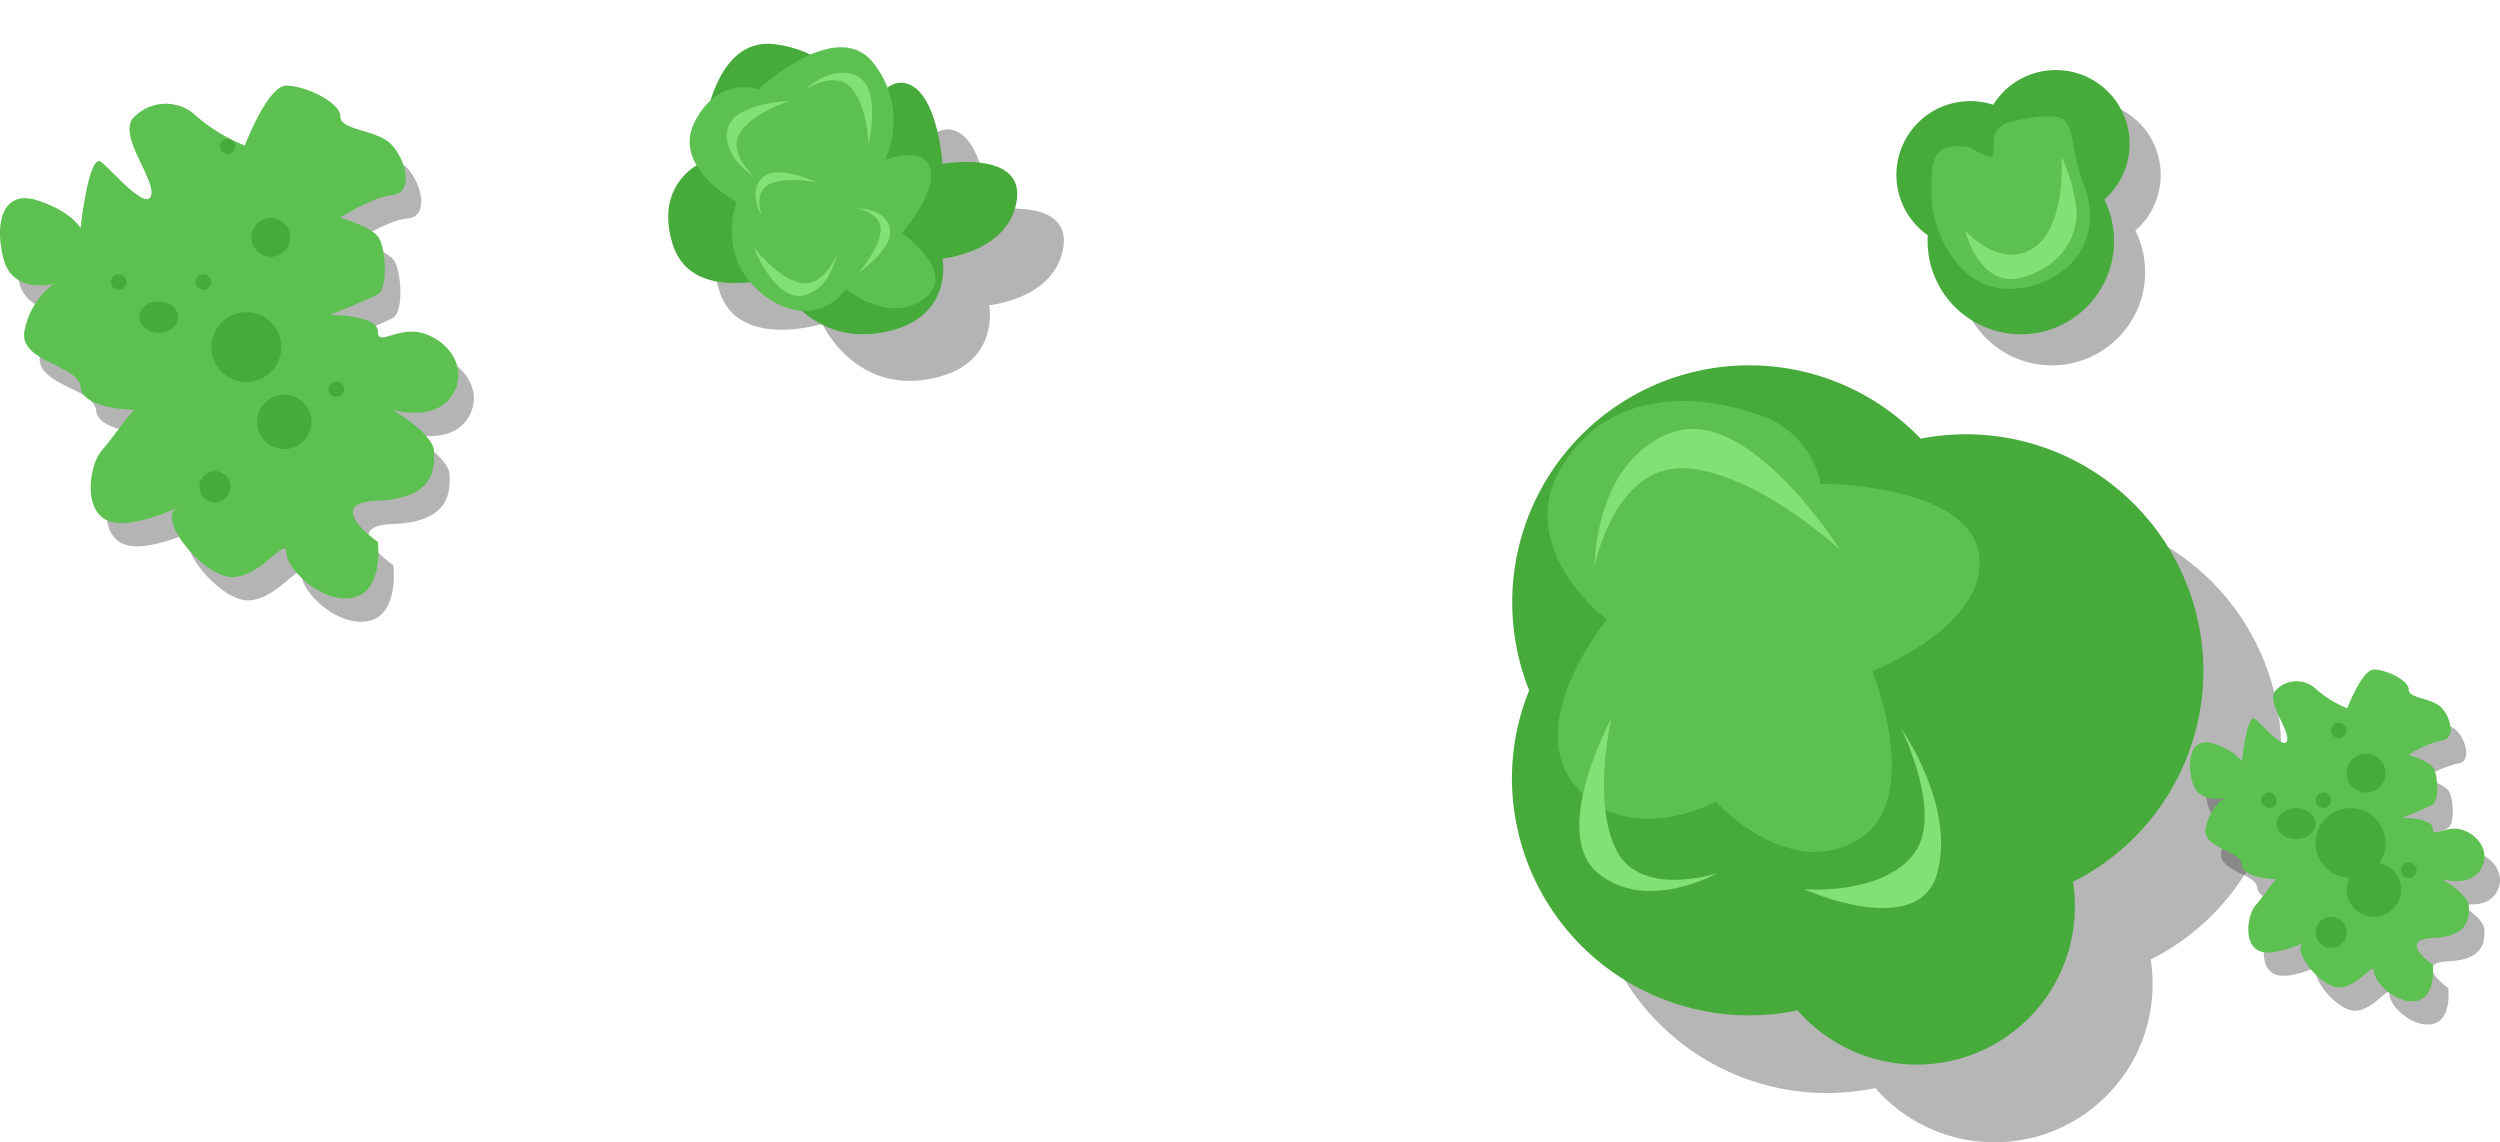 <svg height="147.023" viewBox="0 0 321.769 147.023" width="321.769" xmlns="http://www.w3.org/2000/svg"><g transform="translate(194.597 47.022)"><path d="m36.772 83.021a30.55 30.55 0 0 1 -36.772-29.781 30.26 30.26 0 0 1 2.218-11.409 30.506 30.506 0 0 1 50.389-32.393 30.55 30.55 0 0 1 36.393 29.862 30.414 30.414 0 0 1 -16.788 27.174 20.349 20.349 0 0 1 -35.44 16.547z" fill="#444" opacity=".39" transform="translate(10 10)"/><path d="m36.772 83.021a30.55 30.55 0 0 1 -36.772-29.781 30.26 30.26 0 0 1 2.218-11.409 30.506 30.506 0 0 1 50.389-32.393 30.55 30.55 0 0 1 36.393 29.862 30.414 30.414 0 0 1 -16.788 27.174 20.349 20.349 0 0 1 -35.44 16.547z" fill="#47ab3c"/><path d="m4002.22-5691.271s-12.309-9.291-5.672-19.911 19.066-8.81 25.7-6.275a11.682 11.682 0 0 1 7.482 8.688s19.187 0 20.394 9.171-13.757 14.963-13.757 14.963 6.879 16.773-2.051 21.841-18.1-5.068-18.1-5.068-10.981 6.155-17.98-1.931 3.984-21.478 3.984-21.478z" fill="#5cc151" transform="translate(-3990 5724)"/><g fill="#81e177"><path d="m4002.8-5689.667s-8 14.747-1.726 19.923 15.374 0 15.374 0-9.883 3.294-13.021-2.981-.627-16.942-.627-16.942z" transform="translate(-3990 5735.098)"/><path d="m5.331 0s-10.331 19.471-2.231 26.307 19.853 0 19.853 0-12.76 4.348-16.811-3.937-.811-22.37-.811-22.37z" transform="matrix(-.5 .866 -.866 -.5 44.893 19.12)"/><path d="m5.165 0s-10.01 12.674-2.159 17.124 19.235 0 19.235 0-12.366 2.83-16.291-2.563-.785-14.561-.785-14.561z" transform="matrix(-.242 -.97 .97 -.242 38.85 72.437)"/></g></g><path d="m4042.071-5898.844s1.891-4.986 3.438-4.986 4.47 1.377 4.47 2.579 3.095 1.031 4.3 2.407 1.72 3.955 0 4.126a12.906 12.906 0 0 0 -4.3 1.892s2.407.687 3.095 1.547.86 4.3 0 4.813-3.954 1.72-3.954 1.72 3.954 0 3.954 1.375 1.76-.6 3.992.239 3.515 3.236 2.026 5.262-4.814 1.031-4.814 1.031 3.365 1.954 3.439 3.438 0 3.953-4.643 4.126 0 3.438 0 3.438.516 4.127-2.063 4.643-5.5-2.407-5.5-3.782-2.062 2.063-4.47 2.063-6.189-4.813-4.642-5.673-3.214 1.8-5.5 1.031-1.654-4.708-.687-5.846 2.579-3.438 2.751-3.438-4.3 0-4.47-1.892-5.071-2.058-4.642-4.641a6.433 6.433 0 0 1 2.407-3.955s-3.353.887-4.127-2.062-.1-5.8 2.741-4.9 3.62 2.324 3.62 2.324.688-6.36 1.719-5.5 3.783 4.127 4.127 2.751-2.923-5.157-1.376-6.533a3.632 3.632 0 0 1 5.158 0 14.246 14.246 0 0 0 3.951 2.403z" fill="#444" opacity=".4" transform="translate(-3737.963 5993.003)"/><path d="m4042.071-5898.844s1.891-4.986 3.438-4.986 4.47 1.377 4.47 2.579 3.095 1.031 4.3 2.407 1.72 3.955 0 4.126a12.906 12.906 0 0 0 -4.3 1.892s2.407.687 3.095 1.547.86 4.3 0 4.813-3.954 1.72-3.954 1.72 3.954 0 3.954 1.375 1.76-.6 3.992.239 3.515 3.236 2.026 5.262-4.814 1.031-4.814 1.031 3.365 1.954 3.439 3.438 0 3.953-4.643 4.126 0 3.438 0 3.438.516 4.127-2.063 4.643-5.5-2.407-5.5-3.782-2.062 2.063-4.47 2.063-6.189-4.813-4.642-5.673-3.214 1.8-5.5 1.031-1.654-4.708-.687-5.846 2.579-3.438 2.751-3.438-4.3 0-4.47-1.892-5.071-2.058-4.642-4.641a6.433 6.433 0 0 1 2.407-3.955s-3.353.887-4.127-2.062-.1-5.8 2.741-4.9 3.62 2.324 3.62 2.324.688-6.36 1.719-5.5 3.783 4.127 4.127 2.751-2.923-5.157-1.376-6.533a3.632 3.632 0 0 1 5.158 0 14.246 14.246 0 0 0 3.951 2.403z" fill="#5cc151" transform="translate(-3739.963 5990.003)"/><g fill="#47ab3c"><ellipse cx="295.537" cy="106.003" rx="2.5" ry="2"/><circle cx="302.537" cy="108.503" r="4.5"/><circle cx="301.037" cy="94.003" r="1"/><circle cx="304.537" cy="99.503" r="2.5"/><circle cx="300.037" cy="120.003" r="2"/><circle cx="292.037" cy="103.003" r="1"/><circle cx="310.037" cy="112.003" r="1"/><circle cx="305.537" cy="114.503" r="3.5"/><circle cx="299.037" cy="103.003" r="1"/></g><path d="m4053.334-5896.123s2.941-7.708 5.35-7.708 6.957 2.128 6.957 3.987 4.816 1.594 6.689 3.721 2.676 6.113 0 6.378-6.689 2.923-6.689 2.923 3.746 1.062 4.816 2.393 1.339 6.643 0 7.439-6.154 2.659-6.154 2.659 6.154 0 6.154 2.124 2.739-.923 6.213.371 5.471 5 3.153 8.133-7.493 1.595-7.493 1.595 5.236 3.021 5.353 5.314 0 6.11-7.226 6.377 0 5.315 0 5.315.8 6.38-3.212 7.178-8.562-3.723-8.562-5.847-3.21 3.188-6.957 3.188-9.633-7.44-7.225-8.769-5 2.787-8.563 1.594-2.573-7.277-1.069-9.036 4.015-5.314 4.282-5.314-6.69 0-6.957-2.924-7.892-3.181-7.225-7.175a9.942 9.942 0 0 1 3.747-6.113s-5.219 1.371-6.423-3.187-.163-8.958 4.266-7.579 5.635 3.593 5.635 3.593 1.07-9.832 2.675-8.5 5.888 6.38 6.423 4.253-4.549-7.972-2.141-10.1a5.678 5.678 0 0 1 8.027 0 22.224 22.224 0 0 0 6.156 3.717z" fill="#444" opacity=".4" transform="translate(-4019.829 5917.853)"/><path d="m4053.334-5896.123s2.941-7.708 5.35-7.708 6.957 2.128 6.957 3.987 4.816 1.594 6.689 3.721 2.676 6.113 0 6.378-6.689 2.923-6.689 2.923 3.746 1.062 4.816 2.393 1.339 6.643 0 7.439-6.154 2.659-6.154 2.659 6.154 0 6.154 2.124 2.739-.923 6.213.371 5.471 5 3.153 8.133-7.493 1.595-7.493 1.595 5.236 3.021 5.353 5.314 0 6.11-7.226 6.377 0 5.315 0 5.315.8 6.38-3.212 7.178-8.562-3.723-8.562-5.847-3.21 3.188-6.957 3.188-9.633-7.44-7.225-8.769-5 2.787-8.563 1.594-2.573-7.277-1.069-9.036 4.015-5.314 4.282-5.314-6.69 0-6.957-2.924-7.892-3.181-7.225-7.175a9.942 9.942 0 0 1 3.747-6.113s-5.219 1.371-6.423-3.187-.163-8.958 4.266-7.579 5.635 3.593 5.635 3.593 1.07-9.832 2.675-8.5 5.888 6.38 6.423 4.253-4.549-7.972-2.141-10.1a5.678 5.678 0 0 1 8.027 0 22.224 22.224 0 0 0 6.156 3.717z" fill="#5cc151" transform="translate(-4021.829 5914.853)"/><ellipse cx="20.421" cy="40.816" fill="#47ab3c" rx="2.5" ry="2"/><circle cx="31.707" cy="44.674" fill="#47ab3c" r="4.5"/><circle cx="29.281" cy="18.852" fill="#47ab3c" r="1"/><circle cx="34.859" cy="30.553" fill="#47ab3c" r="2.5"/><circle cx="27.67" cy="62.64" fill="#47ab3c" r="2"/><circle cx="15.274" cy="36.294" fill="#47ab3c" r="1"/><circle cx="43.289" cy="50.093" fill="#47ab3c" r="1"/><circle cx="36.6" cy="54.304" fill="#47ab3c" r="3.5"/><circle cx="26.169" cy="36.294" fill="#47ab3c" r="1"/><g transform="translate(244.097 9.022)"><path d="m4 22q0-.371.022-.737a9.5 9.5 0 0 1 8.421-16.8 9.5 9.5 0 1 1 14.3 12.192 12 12 0 1 1 -22.743 5.345z" fill="#444" opacity=".4" transform="translate(4 4)"/><path d="m4 22q0-.371.022-.737a9.5 9.5 0 0 1 8.421-16.8 9.5 9.5 0 1 1 14.3 12.192 12 12 0 1 1 -22.743 5.345z" fill="#47ab3c"/><path d="m12 3.563c9.661-2.051 6.282.824 9.178 8.437s-3.146 13.163-9.773 13.163-10.257-7.844-9.895-13.163c0-3.062 0-5.9 4.947-5.057 5.912 3.62.343-2.277 5.543-3.38z" fill="#5cc151" transform="translate(3 3)"/><path d="m4017.682-5885s1.842 7.465 7.175 6.108 7.369-5.526 7.175-8.726a22.494 22.494 0 0 0 -1.939-6.884s.679 9.114-3.685 11.829-8.726-2.327-8.726-2.327z" fill="#81e177" transform="translate(-4008.863 5905.619)"/></g><path d="m3937.279-5879.273s.53-16.7 9.809-15.377a14.255 14.255 0 0 1 11.665 9.279s2.386-5.832 5.833-3.977 3.977 10.074 3.977 10.074 10.6-1.856 9.544 4.772-9.544 7.423-9.544 7.423 1.591 7.954-7.954 9.544-13.521-7.158-13.521-7.158-10.87 3.447-13.256-4.242 3.447-10.338 3.447-10.338z" fill="#444" opacity=".4" transform="translate(-3841.255 5906.362)"/><path d="m3937.279-5879.273s.53-16.7 9.809-15.377a14.255 14.255 0 0 1 11.665 9.279s2.386-5.832 5.833-3.977 3.977 10.074 3.977 10.074 10.6-1.856 9.544 4.772-9.544 7.423-9.544 7.423 1.591 7.954-7.954 9.544-13.521-7.158-13.521-7.158-10.87 3.447-13.256-4.242 3.447-10.338 3.447-10.338z" fill="#47ab3c" transform="translate(-3847.255 5900.362)"/><path d="m3.361 12.918s.439-13.963 8.201-12.855a11.918 11.918 0 0 1 9.753 7.758s1.995-4.876 4.876-3.321 3.325 8.422 3.325 8.422 8.866-1.552 7.98 3.99-7.98 6.207-7.98 6.207 1.33 6.65-6.65 7.979-11.3-5.984-11.3-5.984-9.091 2.878-11.087-3.551 2.882-8.645 2.882-8.645z" fill="#5cc151" transform="matrix(.707 .707 -.707 .707 104.368 0)"/><path d="m1.841 0s-3.569 6.578-.77 8.887 6.857 0 6.857 0-4.408 1.469-5.808-1.33-.279-7.557-.279-7.557z" fill="#81e177" transform="matrix(.643 -.766 .766 .643 95.775 33.157)"/><path d="m1.841 0s-3.569 6.578-.77 8.887 6.857 0 6.857 0-4.408 1.469-5.808-1.33-.279-7.557-.279-7.557z" fill="#81e177" transform="matrix(-.966 .259 -.259 -.966 113.577 18.067)"/><path d="m1.841 0s-3.569 6.578-.77 8.887 6.857 0 6.857 0-4.408 1.469-5.808-1.33-.279-7.557-.279-7.557z" fill="#81e177" transform="matrix(.5 .866 -.866 .5 100.774 11.394)"/><path d="m1.286 0s-2.493 5.25-.537 7.093 4.79 0 4.79 0-3.08 1.173-4.057-1.061-.196-6.032-.196-6.032z" fill="#81e177" transform="matrix(-.866 -.5 .5 -.866 111.605 35.766)"/><path d="m1.286 0s-2.493 5.25-.537 7.093 4.79 0 4.79 0-3.08 1.173-4.057-1.061-.196-6.032-.196-6.032z" fill="#81e177" transform="matrix(0 1 -1 0 105.142 22.186)"/></svg>
